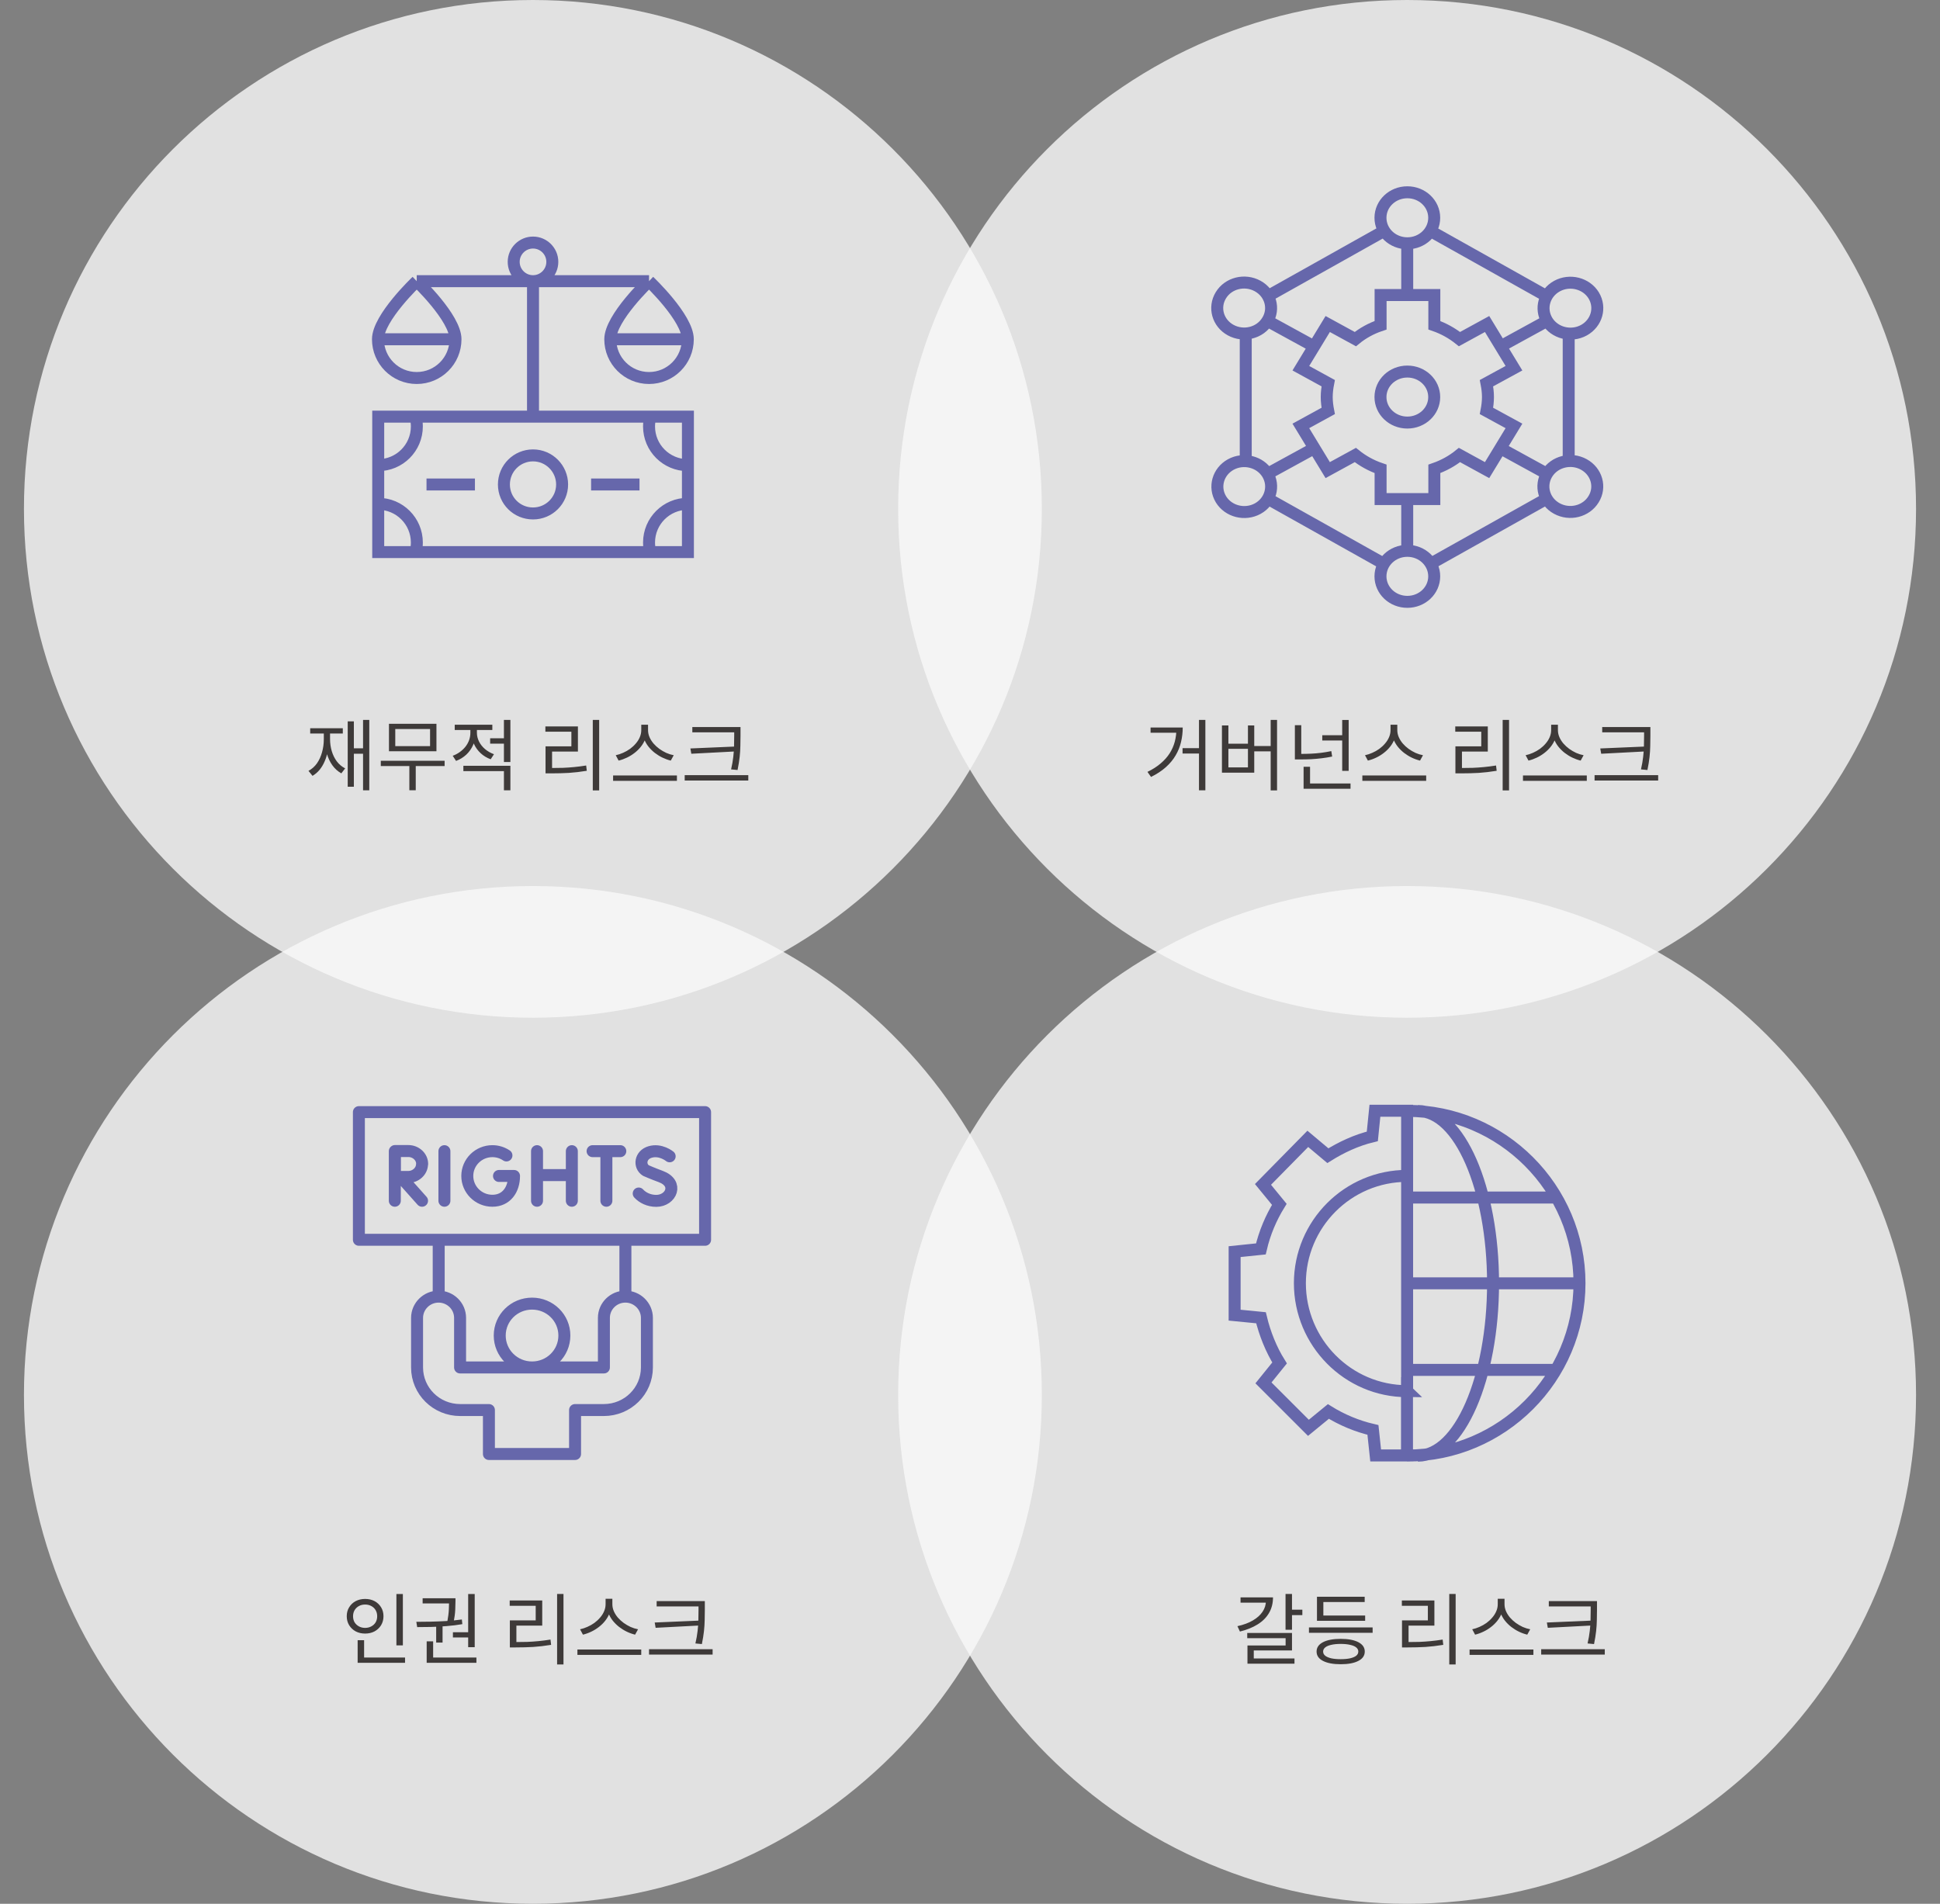 <svg width="324" height="318" viewBox="0 0 324 318" fill="none" xmlns="http://www.w3.org/2000/svg">
<rect x="0" y="0" width="324" height="318" fill="#808080" stroke="none"/>
<path opacity="0.8" d="M89 170C135.946 170 174 131.946 174 85C174 38.053 135.946 0 89 0C42.053 0 4 38.053 4 85C4 131.946 42.053 170 89 170Z" fill="#F9F9F9"/>
<path d="M108.603 69.614C108.479 70.131 108.396 70.669 108.396 71.227C108.396 74.805 111.292 77.701 114.87 77.701M69.412 69.614C69.536 70.131 69.619 70.669 69.619 71.227C69.619 74.805 66.724 77.701 63.146 77.701M69.412 92.24C69.536 91.722 69.619 91.185 69.619 90.626C69.619 87.049 66.724 84.153 63.146 84.153M108.603 92.24C108.479 91.722 108.396 91.185 108.396 90.626C108.396 87.049 111.292 84.153 114.87 84.153M71.232 80.927H79.319M98.718 80.927H106.804M89.018 46.968C90.797 46.968 92.244 45.52 92.244 43.742C92.244 41.963 90.797 40.516 89.018 40.516C87.24 40.516 85.792 41.963 85.792 43.742C85.792 45.52 87.24 46.968 89.018 46.968ZM89.018 46.968V69.594M63.146 56.668H76.072M76.072 56.668C76.072 53.09 69.598 46.968 69.598 46.968M76.072 56.668C76.072 60.245 73.176 63.141 69.598 63.141C66.021 63.141 63.125 60.245 63.125 56.668C63.125 53.09 69.598 46.968 69.598 46.968M69.598 46.968H108.396M101.944 56.668H114.87M114.87 56.668C114.87 53.09 108.396 46.968 108.396 46.968M114.87 56.668C114.87 60.245 111.974 63.141 108.396 63.141C104.819 63.141 101.923 60.245 101.923 56.668C101.923 53.09 108.396 46.968 108.396 46.968M89.018 85.766C91.707 85.766 93.878 83.595 93.878 80.927C93.878 78.259 91.707 76.067 89.018 76.067C86.33 76.067 84.158 78.238 84.158 80.927C84.158 83.615 86.33 85.766 89.018 85.766ZM114.89 69.594H63.167V92.219H114.89V69.594Z" stroke="#6667AB" stroke-width="2" stroke-miterlimit="10"/>
<path opacity="0.8" d="M235 170C281.947 170 320 131.946 320 85C320 38.053 281.947 0 235 0C188.054 0 150 38.053 150 85C150 131.946 188.054 170 235 170Z" fill="#F9F9F9"/>
<path d="M200.243 120.249H201.309V132.014H200.243V120.249ZM197.5 124.968H200.724V125.865H197.5V124.968ZM196.473 121.523H197.526C197.526 122.355 197.431 123.165 197.24 123.954C197.058 124.734 196.759 125.475 196.343 126.177C195.936 126.879 195.394 127.533 194.718 128.14C194.042 128.747 193.214 129.293 192.235 129.778L191.637 128.933C192.495 128.517 193.227 128.049 193.834 127.529C194.449 127.009 194.952 126.446 195.342 125.839C195.732 125.224 196.018 124.574 196.2 123.889C196.382 123.196 196.473 122.463 196.473 121.692V121.523ZM192.157 121.523H197.032V122.394H192.157V121.523ZM212.215 120.249H213.281V132.027H212.215V120.249ZM209.121 124.617H212.527V125.501H209.121V124.617ZM204.077 121.172H205.156V124.227H208.419V121.172H209.472V129.063H204.077V121.172ZM205.156 125.085V128.179H208.419V125.085H205.156ZM224.161 120.262H225.24V128.764H224.161V120.262ZM220.833 122.81H224.369V123.694H220.833V122.81ZM217.713 130.87H225.552V131.754H217.713V130.87ZM217.713 128.075H218.792V131.325H217.713V128.075ZM216.257 121.133H217.323V126.203H216.257V121.133ZM216.257 125.93H217.154C217.778 125.93 218.376 125.917 218.948 125.891C219.52 125.865 220.083 125.817 220.638 125.748C221.193 125.679 221.76 125.583 222.341 125.462L222.484 126.372C221.895 126.493 221.31 126.589 220.729 126.658C220.157 126.727 219.576 126.779 218.987 126.814C218.406 126.84 217.795 126.853 217.154 126.853H216.257V125.93ZM232.233 121.055H233.182V121.965C233.182 122.476 233.091 122.962 232.909 123.421C232.736 123.88 232.493 124.309 232.181 124.708C231.878 125.098 231.522 125.449 231.115 125.761C230.716 126.073 230.287 126.337 229.828 126.554C229.377 126.771 228.918 126.935 228.45 127.048L227.969 126.151C228.376 126.064 228.784 125.93 229.191 125.748C229.607 125.566 229.997 125.345 230.361 125.085C230.725 124.816 231.046 124.517 231.323 124.188C231.609 123.859 231.83 123.508 231.986 123.135C232.151 122.754 232.233 122.364 232.233 121.965V121.055ZM232.441 121.055H233.364V121.965C233.364 122.364 233.446 122.754 233.611 123.135C233.776 123.508 233.997 123.859 234.274 124.188C234.56 124.517 234.885 124.816 235.249 125.085C235.613 125.345 235.999 125.57 236.406 125.761C236.822 125.943 237.238 126.073 237.654 126.151L237.16 127.048C236.692 126.935 236.233 126.771 235.782 126.554C235.331 126.337 234.902 126.073 234.495 125.761C234.096 125.449 233.741 125.098 233.429 124.708C233.117 124.309 232.874 123.88 232.701 123.421C232.528 122.962 232.441 122.476 232.441 121.965V121.055ZM227.527 129.531H238.187V130.428H227.527V129.531ZM250.96 120.249H252.026V132.027H250.96V120.249ZM243.069 128.283H244.044C244.711 128.283 245.353 128.274 245.968 128.257C246.592 128.231 247.22 128.188 247.853 128.127C248.494 128.066 249.162 127.98 249.855 127.867L249.959 128.751C248.902 128.924 247.905 129.041 246.969 129.102C246.033 129.154 245.058 129.18 244.044 129.18H243.069V128.283ZM243.043 121.341H248.477V125.54H244.161V128.621H243.069V124.669H247.385V122.225H243.043V121.341ZM259.058 121.055H260.007V121.965C260.007 122.476 259.916 122.962 259.734 123.421C259.561 123.88 259.318 124.309 259.006 124.708C258.703 125.098 258.347 125.449 257.94 125.761C257.541 126.073 257.112 126.337 256.653 126.554C256.202 126.771 255.743 126.935 255.275 127.048L254.794 126.151C255.201 126.064 255.609 125.93 256.016 125.748C256.432 125.566 256.822 125.345 257.186 125.085C257.55 124.816 257.871 124.517 258.148 124.188C258.434 123.859 258.655 123.508 258.811 123.135C258.976 122.754 259.058 122.364 259.058 121.965V121.055ZM259.266 121.055H260.189V121.965C260.189 122.364 260.271 122.754 260.436 123.135C260.601 123.508 260.822 123.859 261.099 124.188C261.385 124.517 261.71 124.816 262.074 125.085C262.438 125.345 262.824 125.57 263.231 125.761C263.647 125.943 264.063 126.073 264.479 126.151L263.985 127.048C263.517 126.935 263.058 126.771 262.607 126.554C262.156 126.337 261.727 126.073 261.32 125.761C260.921 125.449 260.566 125.098 260.254 124.708C259.942 124.309 259.699 123.88 259.526 123.421C259.353 122.962 259.266 122.476 259.266 121.965V121.055ZM254.352 129.531H265.012V130.428H254.352V129.531ZM267.585 121.445H275.034V122.329H267.585V121.445ZM266.311 129.479H276.932V130.376H266.311V129.479ZM274.579 121.445H275.632V122.888C275.632 123.46 275.623 124.036 275.606 124.617C275.597 125.189 275.558 125.8 275.489 126.45C275.42 127.091 275.303 127.815 275.138 128.621L274.059 128.517C274.232 127.763 274.354 127.07 274.423 126.437C274.501 125.796 274.544 125.185 274.553 124.604C274.57 124.023 274.579 123.451 274.579 122.888V121.445ZM274.839 124.695V125.514L267.416 125.904L267.26 125.02L274.839 124.695Z" fill="#3E3A39"/>
<path d="M211.733 83.303L231.132 94.182M208.052 55.735V77.037M231.132 38.59L211.733 49.469M258.307 49.469L238.908 38.59M261.988 77.037V55.735M238.908 94.182L258.307 83.303M219.468 74.886L211.691 79.146M211.691 79.146C210.451 77.12 207.7 76.416 205.549 77.595C203.419 78.774 202.674 81.359 203.915 83.407C205.156 85.433 207.907 86.137 210.058 84.958C212.188 83.779 212.932 81.194 211.691 79.146ZM258.369 53.605L250.593 57.865M219.468 57.865L211.691 53.605M258.369 79.146L250.593 74.886M235.02 49.324V40.659M235.02 92.031V83.365M260.024 47.794C262.174 46.615 264.925 47.318 266.166 49.345C267.407 51.392 266.662 53.977 264.532 55.156C262.381 56.335 259.631 55.632 258.39 53.605C257.149 51.557 257.893 48.972 260.024 47.794ZM264.511 77.575C266.662 78.754 267.407 81.359 266.145 83.386C264.904 85.433 262.154 86.116 260.003 84.937C257.852 83.758 257.128 81.153 258.369 79.126C259.61 77.099 262.361 76.396 264.511 77.575ZM210.037 47.773C212.188 48.952 212.932 51.558 211.671 53.584C210.43 55.632 207.679 56.314 205.528 55.135C203.378 53.957 202.654 51.351 203.895 49.324C205.135 47.277 207.886 46.594 210.037 47.773ZM248.504 66.324C248.504 65.517 248.401 64.752 248.256 64.008L252.847 61.505L248.359 54.122L243.747 56.645C242.507 55.652 241.1 54.867 239.549 54.329V49.283H230.573V54.329C229.022 54.846 227.595 55.632 226.355 56.645L221.743 54.122L217.255 61.505L221.825 64.008C221.681 64.752 221.577 65.538 221.577 66.324C221.577 67.11 221.681 67.896 221.825 68.64L217.255 71.143L221.743 78.526L226.355 76.003C227.595 76.996 229.002 77.781 230.573 78.319V83.365H239.549V78.319C241.1 77.781 242.527 76.996 243.747 76.003L248.359 78.526L252.847 71.143L248.256 68.64C248.401 67.896 248.504 67.11 248.504 66.324ZM239.528 96.27C239.528 98.628 237.522 100.531 235.041 100.531C232.559 100.531 230.553 98.628 230.553 96.27C230.553 93.913 232.559 92.01 235.041 92.01C237.522 92.01 239.528 93.913 239.528 96.27ZM239.528 36.377C239.528 38.735 237.522 40.638 235.041 40.638C232.559 40.638 230.553 38.735 230.553 36.377C230.553 34.02 232.559 32.117 235.041 32.117C237.522 32.117 239.528 34.02 239.528 36.377ZM239.528 66.324C239.528 68.682 237.522 70.584 235.041 70.584C232.559 70.584 230.553 68.682 230.553 66.324C230.553 63.966 232.559 62.064 235.041 62.064C237.522 62.064 239.528 63.966 239.528 66.324Z" stroke="#6667AB" stroke-width="2" stroke-miterlimit="10"/>
<path opacity="0.8" d="M89 318C135.947 318 174 279.946 174 233C174 186.054 135.947 148 89 148C42.054 148 4 186.054 4 233C4 279.946 42.054 318 89 318Z" fill="#F9F9F9"/>
<path d="M66.204 266.262H67.283V274.842H66.204V266.262ZM59.73 276.87H67.647V277.754H59.73V276.87ZM59.73 273.971H60.809V277.169H59.73V273.971ZM60.978 267.081C61.567 267.081 62.092 267.202 62.551 267.445C63.01 267.688 63.374 268.03 63.643 268.472C63.912 268.905 64.046 269.404 64.046 269.967C64.046 270.53 63.912 271.033 63.643 271.475C63.374 271.908 63.01 272.251 62.551 272.502C62.092 272.745 61.567 272.866 60.978 272.866C60.397 272.866 59.873 272.745 59.405 272.502C58.946 272.251 58.582 271.908 58.313 271.475C58.044 271.033 57.91 270.53 57.91 269.967C57.91 269.404 58.044 268.905 58.313 268.472C58.582 268.03 58.946 267.688 59.405 267.445C59.873 267.202 60.397 267.081 60.978 267.081ZM60.978 268.017C60.597 268.017 60.254 268.099 59.951 268.264C59.648 268.429 59.405 268.658 59.223 268.953C59.05 269.248 58.963 269.586 58.963 269.967C58.963 270.357 59.05 270.699 59.223 270.994C59.405 271.28 59.648 271.505 59.951 271.67C60.254 271.835 60.597 271.917 60.978 271.917C61.359 271.917 61.702 271.835 62.005 271.67C62.317 271.505 62.56 271.28 62.733 270.994C62.906 270.699 62.993 270.357 62.993 269.967C62.993 269.586 62.906 269.248 62.733 268.953C62.56 268.658 62.317 268.429 62.005 268.264C61.702 268.099 61.359 268.017 60.978 268.017ZM72.846 271.527H73.912V274.374H72.846V271.527ZM78.189 266.262H79.281V275.141H78.189V266.262ZM71.26 276.87H79.567V277.754H71.26V276.87ZM71.26 274.166H72.339V277.13H71.26V274.166ZM69.674 271.787L69.531 270.903C70.25 270.894 71.039 270.886 71.897 270.877C72.755 270.86 73.635 270.825 74.536 270.773C75.437 270.712 76.304 270.626 77.136 270.513L77.214 271.293C76.365 271.44 75.494 271.549 74.601 271.618C73.708 271.687 72.842 271.735 72.001 271.761C71.16 271.778 70.385 271.787 69.674 271.787ZM75.641 272.645H78.462V273.516H75.641V272.645ZM70.584 266.964H75.654V267.835H70.584V266.964ZM75.004 266.964H76.07V267.419C76.07 267.766 76.057 268.247 76.031 268.862C76.005 269.477 75.91 270.21 75.745 271.059L74.692 270.981C74.848 270.123 74.939 269.399 74.965 268.81C74.991 268.221 75.004 267.757 75.004 267.419V266.964ZM93.042 266.249H94.108V278.027H93.042V266.249ZM85.151 274.283H86.126C86.793 274.283 87.435 274.274 88.05 274.257C88.674 274.231 89.302 274.188 89.935 274.127C90.576 274.066 91.244 273.98 91.937 273.867L92.041 274.751C90.984 274.924 89.987 275.041 89.051 275.102C88.115 275.154 87.14 275.18 86.126 275.18H85.151V274.283ZM85.125 267.341H90.559V271.54H86.243V274.621H85.151V270.669H89.467V268.225H85.125V267.341ZM101.14 267.055H102.089V267.965C102.089 268.476 101.998 268.962 101.816 269.421C101.643 269.88 101.4 270.309 101.088 270.708C100.785 271.098 100.43 271.449 100.022 271.761C99.624 272.073 99.195 272.337 98.735 272.554C98.284 272.771 97.825 272.935 97.357 273.048L96.876 272.151C97.284 272.064 97.691 271.93 98.098 271.748C98.514 271.566 98.904 271.345 99.268 271.085C99.632 270.816 99.953 270.517 100.23 270.188C100.516 269.859 100.737 269.508 100.893 269.135C101.058 268.754 101.14 268.364 101.14 267.965V267.055ZM101.348 267.055H102.271V267.965C102.271 268.364 102.354 268.754 102.518 269.135C102.683 269.508 102.904 269.859 103.181 270.188C103.467 270.517 103.792 270.816 104.156 271.085C104.52 271.345 104.906 271.57 105.313 271.761C105.729 271.943 106.145 272.073 106.561 272.151L106.067 273.048C105.599 272.935 105.14 272.771 104.689 272.554C104.239 272.337 103.81 272.073 103.402 271.761C103.004 271.449 102.648 271.098 102.336 270.708C102.024 270.309 101.782 269.88 101.608 269.421C101.435 268.962 101.348 268.476 101.348 267.965V267.055ZM96.434 275.531H107.094V276.428H96.434V275.531ZM109.667 267.445H117.116V268.329H109.667V267.445ZM108.393 275.479H119.014V276.376H108.393V275.479ZM116.661 267.445H117.714V268.888C117.714 269.46 117.705 270.036 117.688 270.617C117.679 271.189 117.64 271.8 117.571 272.45C117.502 273.091 117.385 273.815 117.22 274.621L116.141 274.517C116.314 273.763 116.436 273.07 116.505 272.437C116.583 271.796 116.626 271.185 116.635 270.604C116.652 270.023 116.661 269.451 116.661 268.888V267.445ZM116.921 270.695V271.514L109.498 271.904L109.342 271.02L116.921 270.695Z" fill="#3E3A39"/>
<path d="M88.858 228.415C91.848 228.415 94.256 226.036 94.256 223.084C94.256 220.131 91.848 217.753 88.858 217.753C85.869 217.753 83.46 220.131 83.46 223.084C83.46 226.036 85.869 228.415 88.858 228.415ZM88.858 228.415H100.858V220.131C100.858 218.163 102.477 216.584 104.449 216.584C106.422 216.584 108.041 218.183 108.041 220.131V228.415C108.041 232.352 104.823 235.53 100.837 235.53H96.041V242.871H88.837M65.938 192.286V200.57M66.956 196.612L70.485 200.57M101.273 192.553V200.57M98.969 192.286H103.598M111.84 193.147C111.84 193.147 110.325 191.896 108.56 192.43C106.92 192.922 106.692 194.767 107.875 195.526C107.875 195.526 109.038 196.038 110.325 196.51C113.418 197.638 112.09 200.59 109.598 200.59C108.353 200.59 107.314 200.057 106.671 199.36M84.582 193.004C83.917 192.553 83.108 192.286 82.236 192.286C79.91 192.286 78.042 194.152 78.042 196.428C78.042 198.704 79.91 200.57 82.236 200.57C84.561 200.57 85.848 198.724 85.848 196.428H83.336M89.689 196.284H95.502M95.502 192.286V200.57M89.689 192.286V200.57M74.222 192.286V200.57M104.449 216.563V207.09M73.267 216.563V207.09M88.837 228.415H76.838V220.131C76.838 218.163 75.218 216.584 73.246 216.584C71.274 216.584 69.654 218.183 69.654 220.131V228.415C69.654 232.352 72.872 235.53 76.858 235.53H81.654V242.871H88.858M70.485 194.439C70.485 195.628 69.426 196.592 68.18 196.592C67.558 196.592 65.959 196.592 65.959 196.592C65.959 196.592 65.959 195.034 65.959 194.419C65.959 193.926 65.959 192.266 65.959 192.266H68.201C69.447 192.266 70.506 193.229 70.506 194.419L70.485 194.439ZM117.757 207.09H59.938V185.766H117.757V207.09Z" stroke="#6667AB" stroke-width="2" stroke-linecap="round" stroke-linejoin="round"/>
<path opacity="0.8" d="M235 318C281.947 318 320 279.946 320 233C320 186.054 281.947 148 235 148C188.054 148 150 186.054 150 233C150 279.946 188.054 318 235 318Z" fill="#F9F9F9"/>
<path d="M214.697 266.249H215.776V272.229H214.697V266.249ZM215.477 268.875H217.505V269.785H215.477V268.875ZM211.421 266.821H212.604C212.604 267.809 212.379 268.684 211.928 269.447C211.486 270.201 210.849 270.834 210.017 271.345C209.194 271.856 208.214 272.251 207.079 272.528L206.663 271.631C207.686 271.406 208.548 271.085 209.25 270.669C209.961 270.253 210.498 269.768 210.862 269.213C211.235 268.658 211.421 268.052 211.421 267.393V266.821ZM207.183 266.821H212.058V267.705H207.183V266.821ZM208.301 272.762H215.776V275.687H209.393V277.507H208.34V274.855H214.71V273.633H208.301V272.762ZM208.34 277.026H216.192V277.897H208.34V277.026ZM218.609 271.839H229.243V272.736H218.609V271.839ZM219.948 269.85H227.995V270.734H219.948V269.85ZM219.948 266.717H227.917V267.601H221.014V270.266H219.948V266.717ZM223.913 273.75C225.17 273.75 226.153 273.936 226.864 274.309C227.575 274.682 227.93 275.202 227.93 275.869C227.93 276.545 227.575 277.065 226.864 277.429C226.153 277.802 225.17 277.988 223.913 277.988C222.656 277.988 221.668 277.802 220.949 277.429C220.238 277.065 219.883 276.545 219.883 275.869C219.883 275.202 220.238 274.682 220.949 274.309C221.668 273.936 222.656 273.75 223.913 273.75ZM223.9 274.595C223.293 274.595 222.769 274.647 222.327 274.751C221.894 274.846 221.56 274.989 221.326 275.18C221.092 275.371 220.975 275.6 220.975 275.869C220.975 276.146 221.092 276.38 221.326 276.571C221.56 276.753 221.894 276.896 222.327 277C222.769 277.095 223.293 277.143 223.9 277.143C224.524 277.143 225.053 277.095 225.486 277C225.928 276.896 226.266 276.753 226.5 276.571C226.734 276.38 226.851 276.146 226.851 275.869C226.851 275.6 226.734 275.371 226.5 275.18C226.266 274.989 225.928 274.846 225.486 274.751C225.053 274.647 224.524 274.595 223.9 274.595ZM242.042 266.249H243.108V278.027H242.042V266.249ZM234.151 274.283H235.126C235.794 274.283 236.435 274.274 237.05 274.257C237.674 274.231 238.303 274.188 238.935 274.127C239.577 274.066 240.244 273.98 240.937 273.867L241.041 274.751C239.984 274.924 238.987 275.041 238.051 275.102C237.115 275.154 236.14 275.18 235.126 275.18H234.151V274.283ZM234.125 267.341H239.559V271.54H235.243V274.621H234.151V270.669H238.467V268.225H234.125V267.341ZM250.14 267.055H251.089V267.965C251.089 268.476 250.998 268.962 250.816 269.421C250.643 269.88 250.4 270.309 250.088 270.708C249.785 271.098 249.43 271.449 249.022 271.761C248.624 272.073 248.195 272.337 247.735 272.554C247.285 272.771 246.825 272.935 246.357 273.048L245.876 272.151C246.284 272.064 246.691 271.93 247.098 271.748C247.514 271.566 247.904 271.345 248.268 271.085C248.632 270.816 248.953 270.517 249.23 270.188C249.516 269.859 249.737 269.508 249.893 269.135C250.058 268.754 250.14 268.364 250.14 267.965V267.055ZM250.348 267.055H251.271V267.965C251.271 268.364 251.354 268.754 251.518 269.135C251.683 269.508 251.904 269.859 252.181 270.188C252.467 270.517 252.792 270.816 253.156 271.085C253.52 271.345 253.906 271.57 254.313 271.761C254.729 271.943 255.145 272.073 255.561 272.151L255.067 273.048C254.599 272.935 254.14 272.771 253.689 272.554C253.239 272.337 252.81 272.073 252.402 271.761C252.004 271.449 251.648 271.098 251.336 270.708C251.024 270.309 250.782 269.88 250.608 269.421C250.435 268.962 250.348 268.476 250.348 267.965V267.055ZM245.434 275.531H256.094V276.428H245.434V275.531ZM258.667 267.445H266.116V268.329H258.667V267.445ZM257.393 275.479H268.014V276.376H257.393V275.479ZM265.661 267.445H266.714V268.888C266.714 269.46 266.705 270.036 266.688 270.617C266.679 271.189 266.64 271.8 266.571 272.45C266.502 273.091 266.385 273.815 266.22 274.621L265.141 274.517C265.314 273.763 265.436 273.07 265.505 272.437C265.583 271.796 265.626 271.185 265.635 270.604C265.652 270.023 265.661 269.451 265.661 268.888V267.445ZM265.921 270.695V271.514L258.498 271.904L258.342 271.02L265.921 270.695Z" fill="#3E3A39"/>
<path d="M236.803 185.576C243.731 185.576 249.356 198.544 249.356 214.365C249.356 230.186 243.731 243.153 236.803 243.153M235.004 228.821H259.966M235.004 200.033H259.966M235.004 214.365H263.792M235.004 196.434V232.399M235.004 185.556C250.845 185.556 263.792 198.523 263.792 214.344C263.792 230.165 250.845 243.132 235.004 243.132M235.004 232.378C225.097 232.378 217.094 224.23 217.094 214.344C217.094 204.458 225.118 196.414 235.004 196.414V185.535H229.626L229.192 189.816C226.524 190.457 224.022 191.636 221.768 193.042L218.417 190.23L210.931 197.841L213.66 201.17C212.254 203.445 211.199 205.948 210.579 208.615L206.195 209.07V219.68L210.6 220.114C211.241 222.782 212.295 225.409 213.702 227.663L211.013 230.993L218.521 238.5L221.85 235.77C224.125 237.176 226.628 238.231 229.296 238.851L229.75 243.112H234.983V232.358L235.004 232.378Z" stroke="#6667AB" stroke-width="2" stroke-miterlimit="10"/>
<path d="M60.633 120.249H61.673V132.014H60.633V120.249ZM58.774 124.994H61.036V125.904H58.774V124.994ZM58.072 120.496H59.099V131.416H58.072V120.496ZM54.081 122.069H54.913V123.434C54.913 124.127 54.857 124.79 54.744 125.423C54.631 126.056 54.458 126.636 54.224 127.165C53.999 127.694 53.717 128.166 53.379 128.582C53.041 128.989 52.647 129.327 52.196 129.596L51.52 128.764C52.092 128.452 52.564 128.032 52.937 127.503C53.31 126.966 53.591 126.35 53.782 125.657C53.981 124.964 54.081 124.223 54.081 123.434V122.069ZM54.276 122.069H55.121V123.434C55.121 124.145 55.216 124.821 55.407 125.462C55.598 126.103 55.879 126.675 56.252 127.178C56.625 127.672 57.088 128.062 57.643 128.348L57.006 129.18C56.408 128.842 55.905 128.387 55.498 127.815C55.091 127.243 54.783 126.584 54.575 125.839C54.376 125.094 54.276 124.292 54.276 123.434V122.069ZM51.806 121.64H57.253V122.524H51.806V121.64ZM63.596 127.074H74.256V127.958H63.596V127.074ZM68.367 127.62H69.433V132.001H68.367V127.62ZM64.961 120.899H72.891V125.488H64.961V120.899ZM71.825 121.77H66.014V124.63H71.825V121.77ZM78.558 121.445H79.442V122.407C79.442 123.118 79.303 123.785 79.026 124.409C78.757 125.033 78.376 125.579 77.882 126.047C77.388 126.506 76.816 126.857 76.166 127.1L75.607 126.242C76.04 126.086 76.435 125.878 76.79 125.618C77.154 125.358 77.47 125.059 77.739 124.721C78.008 124.374 78.211 124.006 78.35 123.616C78.489 123.217 78.558 122.814 78.558 122.407V121.445ZM78.766 121.445H79.65V122.394C79.65 122.897 79.767 123.386 80.001 123.863C80.235 124.331 80.569 124.751 81.002 125.124C81.435 125.488 81.934 125.774 82.497 125.982L81.951 126.827C81.31 126.593 80.751 126.255 80.274 125.813C79.797 125.371 79.425 124.855 79.156 124.266C78.896 123.677 78.766 123.053 78.766 122.394V121.445ZM81.86 123.317H84.473V124.214H81.86V123.317ZM75.945 121.055H82.224V121.939H75.945V121.055ZM77.388 127.919H85.24V132.014H84.161V128.803H77.388V127.919ZM84.161 120.249H85.24V127.282H84.161V120.249ZM99.001 120.249H100.067V132.027H99.001V120.249ZM91.11 128.283H92.085C92.752 128.283 93.394 128.274 94.009 128.257C94.633 128.231 95.261 128.188 95.894 128.127C96.535 128.066 97.203 127.98 97.896 127.867L98 128.751C96.943 128.924 95.946 129.041 95.01 129.102C94.074 129.154 93.099 129.18 92.085 129.18H91.11V128.283ZM91.084 121.341H96.518V125.54H92.202V128.621H91.11V124.669H95.426V122.225H91.084V121.341ZM107.099 121.055H108.048V121.965C108.048 122.476 107.957 122.962 107.775 123.421C107.602 123.88 107.359 124.309 107.047 124.708C106.744 125.098 106.388 125.449 105.981 125.761C105.582 126.073 105.153 126.337 104.694 126.554C104.243 126.771 103.784 126.935 103.316 127.048L102.835 126.151C103.242 126.064 103.65 125.93 104.057 125.748C104.473 125.566 104.863 125.345 105.227 125.085C105.591 124.816 105.912 124.517 106.189 124.188C106.475 123.859 106.696 123.508 106.852 123.135C107.017 122.754 107.099 122.364 107.099 121.965V121.055ZM107.307 121.055H108.23V121.965C108.23 122.364 108.312 122.754 108.477 123.135C108.642 123.508 108.863 123.859 109.14 124.188C109.426 124.517 109.751 124.816 110.115 125.085C110.479 125.345 110.865 125.57 111.272 125.761C111.688 125.943 112.104 126.073 112.52 126.151L112.026 127.048C111.558 126.935 111.099 126.771 110.648 126.554C110.197 126.337 109.768 126.073 109.361 125.761C108.962 125.449 108.607 125.098 108.295 124.708C107.983 124.309 107.74 123.88 107.567 123.421C107.394 122.962 107.307 122.476 107.307 121.965V121.055ZM102.393 129.531H113.053V130.428H102.393V129.531ZM115.626 121.445H123.075V122.329H115.626V121.445ZM114.352 129.479H124.973V130.376H114.352V129.479ZM122.62 121.445H123.673V122.888C123.673 123.46 123.664 124.036 123.647 124.617C123.638 125.189 123.599 125.8 123.53 126.45C123.461 127.091 123.344 127.815 123.179 128.621L122.1 128.517C122.273 127.763 122.395 127.07 122.464 126.437C122.542 125.796 122.585 125.185 122.594 124.604C122.611 124.023 122.62 123.451 122.62 122.888V121.445ZM122.88 124.695V125.514L115.457 125.904L115.301 125.02L122.88 124.695Z" fill="#3E3A39"/>
</svg>
